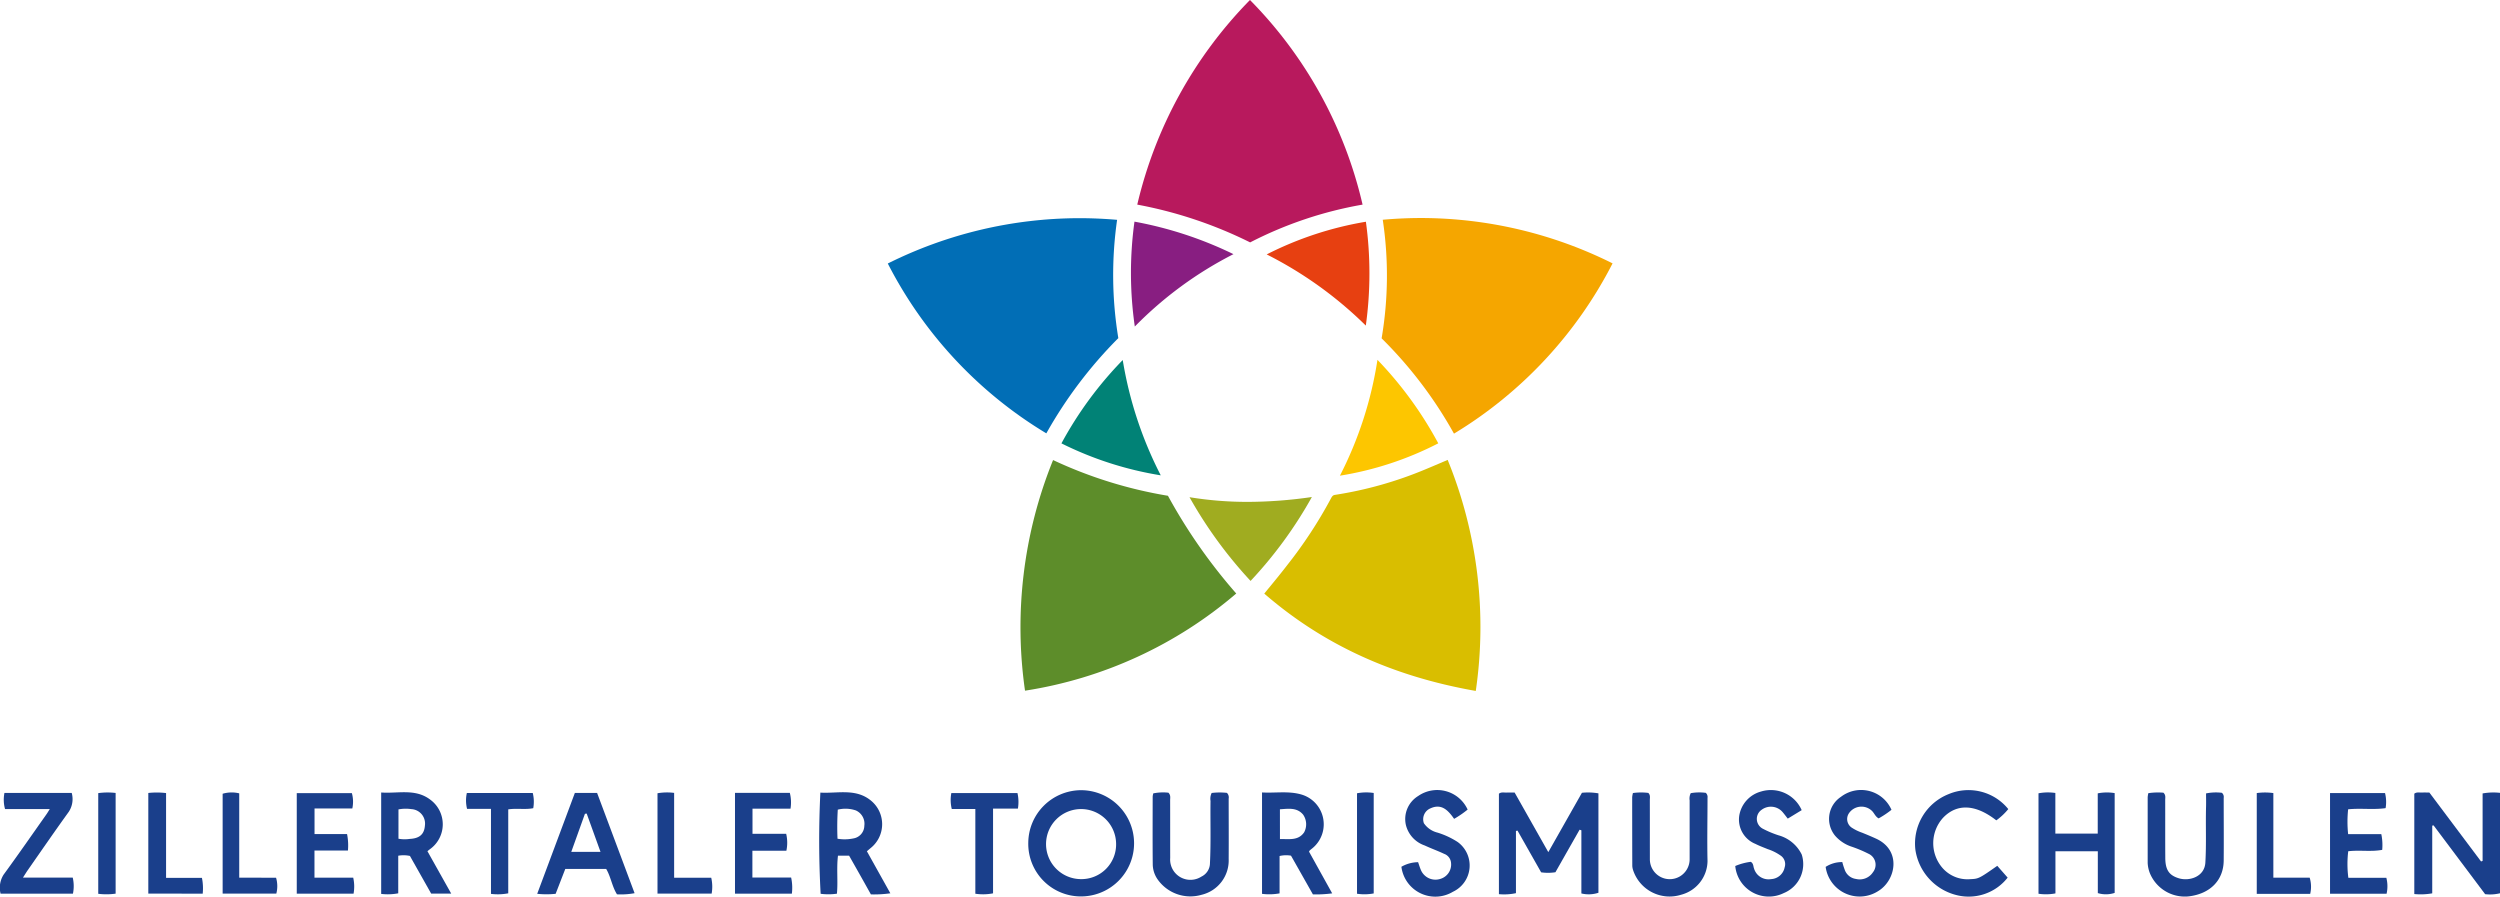 <svg xmlns="http://www.w3.org/2000/svg" width="320.663" height="115" viewBox="0 0 320.663 115"><defs><style>.a{fill:#d9be00;}.b{fill:#f5a600;}.c{fill:#5d8d2a;}.d{fill:#b8195d;}.e{fill:#016eb6;}.f{fill:#881e81;}.g{fill:#e74011;}.h{fill:#018276;}.i{fill:#fdc600;}.j{fill:#a0ac20;}.k{fill:#1a3f8b;}</style></defs><g transform="translate(-535 -56.445)"><g transform="translate(648.874 56.445)"><g transform="translate(48.288 58.99)"><path class="a" d="M729.028,147.295c-10.728-1.883-19.612-5.972-27.129-12.485.252-.31.5-.616.752-.919.751-.916,1.483-1.811,2.185-2.727a57.51,57.51,0,0,0,5.629-8.585c.169-.327.3-.4.506-.433a49.532,49.532,0,0,0,11.645-3.295c.726-.3,1.446-.607,2.207-.934l.6-.256A56.733,56.733,0,0,1,729.028,147.295Z" transform="translate(-701.899 -117.661)"/></g><g transform="translate(63.342 27.965)"><path class="b" d="M726.8,113.121a54.168,54.168,0,0,0-9.281-12.225,47.95,47.95,0,0,0,.145-15.21c1.659-.147,3.324-.222,4.954-.222a55.08,55.08,0,0,1,24.523,5.817A54.53,54.53,0,0,1,726.8,113.121Z" transform="translate(-717.521 -85.465)"/></g><g transform="translate(17.045 59.01)"><path class="c" d="M670.032,147.262a57.125,57.125,0,0,1,3.6-29.58,56.374,56.374,0,0,0,14.732,4.581,69.655,69.655,0,0,0,8.761,12.536A54.4,54.4,0,0,1,670.032,147.262Z" transform="translate(-669.477 -117.682)"/></g><g transform="translate(31.998)"><path class="d" d="M699.473,87.537a55.111,55.111,0,0,0-14.478-4.847,55.5,55.5,0,0,1,14.456-26.245A54.916,54.916,0,0,1,713.894,82.69,50.275,50.275,0,0,0,699.473,87.537Z" transform="translate(-684.995 -56.445)"/></g><g transform="translate(0 27.982)"><path class="e" d="M672.123,113.084A54.246,54.246,0,0,1,651.789,91.3a55.157,55.157,0,0,1,24.554-5.814c1.6,0,3.229.071,4.857.211a49.938,49.938,0,0,0,.157,15.173A56.248,56.248,0,0,0,672.123,113.084Z" transform="translate(-651.789 -85.483)"/></g><g transform="translate(31.188 28.433)"><path class="f" d="M684.647,99.4a48.183,48.183,0,0,1-.043-13.453A49.134,49.134,0,0,1,697.3,90.117,48.614,48.614,0,0,0,684.647,99.4Z" transform="translate(-684.153 -85.951)"/></g><g transform="translate(48.6 28.441)"><path class="g" d="M714.935,99.28a50.458,50.458,0,0,0-12.712-9.13,44.037,44.037,0,0,1,12.723-4.191A48.541,48.541,0,0,1,714.935,99.28Z" transform="translate(-702.223 -85.959)"/></g><g transform="translate(22.272 46.18)"><path class="h" d="M687.641,119.157a44.311,44.311,0,0,1-12.739-4.1,48.006,48.006,0,0,1,7.861-10.689A49.912,49.912,0,0,0,687.641,119.157Z" transform="translate(-674.902 -104.368)"/></g><g transform="translate(57.992 46.148)"><path class="i" d="M711.969,119.2a48.694,48.694,0,0,0,4.814-14.861,48.536,48.536,0,0,1,7.8,10.712A42.11,42.11,0,0,1,711.969,119.2Z" transform="translate(-711.969 -104.334)"/></g><g transform="translate(38.698 63.747)"><path class="j" d="M699.781,133.364a56,56,0,0,1-7.834-10.74,45.742,45.742,0,0,0,7.467.6,57.6,57.6,0,0,0,8.228-.623A54.314,54.314,0,0,1,699.781,133.364Z" transform="translate(-691.947 -122.598)"/></g></g><g transform="translate(535 157.768)"><path class="k" d="M743.365,173.888v-8.1l-.229-.077c-1.039,1.826-2.077,3.652-3.1,5.456a6.151,6.151,0,0,1-1.833.011l-3.031-5.351-.2.044v7.979a7.167,7.167,0,0,1-2.184.128V161.093c.317-.244.668-.127,1-.146.31-.017.622,0,1.016,0l4.318,7.642,4.313-7.613a7.638,7.638,0,0,1,2.117.074V173.8A3.977,3.977,0,0,1,743.365,173.888Z" transform="translate(-540.529 -160.612)"/><path class="k" d="M855.893,165.188v8.685a8.366,8.366,0,0,1-2.3.091V161.092c.319-.243.67-.126,1-.146.309-.018.622,0,.933,0l6.628,8.837.2-.067v-8.656a7.73,7.73,0,0,1,2.231-.076v12.88a5.376,5.376,0,0,1-1.907.116l-6.613-8.823Z" transform="translate(-543.922 -160.612)"/><path class="k" d="M670.682,167.362a6.8,6.8,0,0,1,6.76-6.73,6.813,6.813,0,1,1-.006,13.626A6.749,6.749,0,0,1,670.682,167.362Zm6.748,4.677a4.449,4.449,0,0,0,4.517-4.556,4.493,4.493,0,1,0-4.517,4.556Z" transform="translate(-538.79 -160.601)"/><path class="k" d="M811.18,168.475h-5.435v5.406a6.478,6.478,0,0,1-2.173.044V161.042a6.533,6.533,0,0,1,2.161-.043v5.21h5.436v-5.159a6.065,6.065,0,0,1,2.172-.034v12.8a3.564,3.564,0,0,1-2.161.027Z" transform="translate(-542.103 -160.612)"/><path class="k" d="M649.739,174.008c-.5-.9-.968-1.733-1.438-2.569-.457-.811-.918-1.62-1.359-2.4h-1.426c-.2,1.639.017,3.253-.135,4.878a7.718,7.718,0,0,1-2.089.014,125.713,125.713,0,0,1-.035-12.979c2.228.136,4.627-.611,6.6,1.12a3.909,3.909,0,0,1-.118,5.966c-.158.132-.315.266-.515.435l3.009,5.394A14.91,14.91,0,0,1,649.739,174.008Zm-4.281-7.14a5.476,5.476,0,0,0,2.026-.037,1.671,1.671,0,0,0,1.412-1.625,1.868,1.868,0,0,0-1.087-1.967,4.112,4.112,0,0,0-2.318-.1A35.888,35.888,0,0,0,645.457,166.868Z" transform="translate(-538.033 -160.611)"/><path class="k" d="M591.67,168.468c1.016,1.81,2,3.569,3.051,5.439h-2.57l-2.726-4.832a3.842,3.842,0,0,0-1.5-.027v4.821a7.01,7.01,0,0,1-2.188.076V160.937c2.124.157,4.342-.531,6.252.887a3.919,3.919,0,0,1-.018,6.4C591.89,168.285,591.813,168.352,591.67,168.468Zm-3.716-1.6a4.432,4.432,0,0,0,1.437.024c1.281-.064,1.878-.6,1.959-1.741a1.852,1.852,0,0,0-1.746-2.08,4.839,4.839,0,0,0-1.65.037Z" transform="translate(-536.845 -160.611)"/><path class="k" d="M710.546,173.876a16.013,16.013,0,0,1-2.471.134l-2.811-4.968a3.632,3.632,0,0,0-1.466.043v4.791a7.242,7.242,0,0,1-2.251.061V160.932c1.737.1,3.446-.226,5.124.287a3.978,3.978,0,0,1,1.227,6.959,2.967,2.967,0,0,0-.236.2,1.027,1.027,0,0,0-.085.15Zm-6.7-6.959c1.156-.039,2.323.245,3.1-.865a2.177,2.177,0,0,0-.131-2.278c-.8-.945-1.879-.751-2.973-.682Z" transform="translate(-539.673 -160.612)"/><path class="k" d="M614.733,170.743h-5.244l-1.237,3.193a11.213,11.213,0,0,1-2.365,0L610.716,161h2.854l4.807,12.857a9.613,9.613,0,0,1-2.259.146C615.471,172.959,615.335,171.755,614.733,170.743Zm-2.5-7.1-.224.031-1.753,4.885h3.752Z" transform="translate(-536.982 -160.615)"/><path class="k" d="M694.678,161a8.435,8.435,0,0,1,1.957-.013.825.825,0,0,1,.225.743c0,2.579.02,5.157,0,7.736a4.525,4.525,0,0,1-3.477,4.594,5.134,5.134,0,0,1-5.673-2.028,3.452,3.452,0,0,1-.588-1.83c-.031-2.917-.013-5.834-.01-8.751a2.162,2.162,0,0,1,.081-.4,6.314,6.314,0,0,1,1.937-.087c.322.33.222.659.223.96.008,2.475,0,4.948.007,7.423a2.6,2.6,0,0,0,4,2.381,1.927,1.927,0,0,0,1.1-1.741c.133-2.655.035-5.312.072-7.967A1.675,1.675,0,0,1,694.678,161Z" transform="translate(-539.264 -160.612)"/><path class="k" d="M818.187,161.027a8.247,8.247,0,0,1,1.936-.063c.33.313.228.645.229.944.009,2.476-.007,4.95.011,7.426.012,1.534.485,2.229,1.74,2.609,1.351.409,3.3-.19,3.4-2.021.142-2.4.022-4.788.089-7.181.014-.543,0-1.086,0-1.684a6.353,6.353,0,0,1,2.03-.08.7.7,0,0,1,.233.656c0,2.684.023,5.367,0,8.05-.026,2.495-1.721,4.26-4.507,4.581a4.849,4.849,0,0,1-4.972-3,4.194,4.194,0,0,1-.272-1.284q0-4.221,0-8.441A3.759,3.759,0,0,1,818.187,161.027Z" transform="translate(-542.632 -160.612)"/><path class="k" d="M750.488,161.008a7.537,7.537,0,0,1,1.967-.017c.3.286.2.619.2.918.009,2.526,0,5.051.006,7.578a2.55,2.55,0,0,0,5.1.039q0-3.789,0-7.578a1.53,1.53,0,0,1,.143-.924,6.293,6.293,0,0,1,1.929-.04.722.722,0,0,1,.223.64c0,2.708-.062,5.418,0,8.123a4.529,4.529,0,0,1-3.4,4.31,4.927,4.927,0,0,1-6.15-3.171,2.115,2.115,0,0,1-.1-.532q-.014-4.413-.013-8.828A3.535,3.535,0,0,1,750.488,161.008Z" transform="translate(-541.04 -160.612)"/><path class="k" d="M798.251,170.332l1.331,1.513a6.347,6.347,0,0,1-6.479,2.262,7.053,7.053,0,0,1-5.352-5.813,6.817,6.817,0,0,1,4.264-7.16,6.571,6.571,0,0,1,7.649,1.921,8.092,8.092,0,0,1-1.536,1.446c-2.65-2.073-5.034-2.187-6.809-.351a4.842,4.842,0,0,0-.037,6.52,4.253,4.253,0,0,0,3.5,1.375C795.826,171.995,795.879,172.005,798.251,170.332Z" transform="translate(-542.071 -160.601)"/><path class="k" d="M544.2,161a2.957,2.957,0,0,1-.386,2.427c-1.777,2.464-3.5,4.967-5.24,7.457-.187.267-.355.547-.629.973h6.385a4.83,4.83,0,0,1,.027,2.06h-9.284a3.124,3.124,0,0,1,.391-2.44c1.868-2.557,3.672-5.159,5.5-7.747.118-.166.22-.343.422-.664h-5.739a4.461,4.461,0,0,1-.077-2.067Z" transform="translate(-535 -160.615)"/><path class="k" d="M719.941,170.454a4.361,4.361,0,0,1,2.142-.587c.124.348.23.721.388,1.069A2.029,2.029,0,0,0,724.963,172a1.921,1.921,0,0,0,1.347-2.036,1.345,1.345,0,0,0-.893-1.171c-.817-.388-1.675-.691-2.494-1.075a3.718,3.718,0,0,1-2.411-2.647,3.458,3.458,0,0,1,1.578-3.693,4.287,4.287,0,0,1,6.346,1.738,12.389,12.389,0,0,1-1.734,1.191c-.762-1.095-1.613-2-3.036-1.346a1.513,1.513,0,0,0-.841,1.908,2.977,2.977,0,0,0,1.737,1.2,10.3,10.3,0,0,1,2.6,1.211,3.72,3.72,0,0,1-.612,6.38A4.386,4.386,0,0,1,719.941,170.454Z" transform="translate(-540.19 -160.6)"/><path class="k" d="M632,160.992h7.034a4.98,4.98,0,0,1,.088,2.019h-4.877v3.23h4.32a4.946,4.946,0,0,1,.025,2.173h-4.359v3.43H639.2a6.14,6.14,0,0,1,.094,2.073H632Z" transform="translate(-537.726 -160.614)"/><path class="k" d="M844.71,168.478a13.736,13.736,0,0,0,.016,3.408H849.6a4.328,4.328,0,0,1,.029,2.043h-7.253V161.017h7.055a4.7,4.7,0,0,1,.073,1.931c-1.581.229-3.166-.017-4.806.15a15.1,15.1,0,0,0,0,3.186h4.255a6.878,6.878,0,0,1,.116,2.014C847.621,168.571,846.188,168.3,844.71,168.478Z" transform="translate(-543.514 -160.615)"/><path class="k" d="M772.521,163.192l-1.786,1.087c-.249-.316-.447-.586-.664-.84a1.98,1.98,0,0,0-2.67-.307,1.418,1.418,0,0,0,.085,2.415,12.687,12.687,0,0,0,2.072.875,4.707,4.707,0,0,1,2.967,2.46,4.012,4.012,0,0,1-2.3,4.945A4.324,4.324,0,0,1,764,170.357a7.505,7.505,0,0,1,1.994-.537c.361.225.305.587.417.865a1.936,1.936,0,0,0,2.185,1.353,1.867,1.867,0,0,0,1.739-1.505,1.329,1.329,0,0,0-.568-1.551,6.166,6.166,0,0,0-1.6-.788c-.526-.218-1.065-.413-1.571-.671a3.364,3.364,0,0,1-2.079-3.65,3.84,3.84,0,0,1,2.771-3.064A4.319,4.319,0,0,1,772.521,163.192Z" transform="translate(-541.427 -160.601)"/><path class="k" d="M784.373,163.148a11.91,11.91,0,0,1-1.646,1.1c-.443-.237-.569-.705-.9-1a1.939,1.939,0,0,0-2.912.346,1.326,1.326,0,0,0,.442,1.893,5.924,5.924,0,0,0,1.259.6c.6.245,1.2.493,1.787.763,3.318,1.524,2.509,5.362.279,6.713a4.4,4.4,0,0,1-6.753-3.094,3.847,3.847,0,0,1,2.135-.616,9.454,9.454,0,0,0,.291.929,1.789,1.789,0,0,0,1.472,1.237,2.029,2.029,0,0,0,2.172-.866,1.544,1.544,0,0,0-.579-2.371,16.494,16.494,0,0,0-2.219-.927,4.791,4.791,0,0,1-2.049-1.372,3.39,3.39,0,0,1,.739-5A4.255,4.255,0,0,1,784.373,163.148Z" transform="translate(-541.762 -160.601)"/><path class="k" d="M581.064,168.387h-4.292v3.481h4.97a5.135,5.135,0,0,1,.044,2.049H574.5V161.024h7.07a4.113,4.113,0,0,1,.056,1.97h-4.846v3.28h4.172A7.433,7.433,0,0,1,581.064,168.387Z" transform="translate(-536.436 -160.615)"/><path class="k" d="M669.028,161.019a5.161,5.161,0,0,1,.056,1.985h-3.189v10.872a6.593,6.593,0,0,1-2.272.05v-10.87H660.6a4.767,4.767,0,0,1-.057-2.037Z" transform="translate(-538.521 -160.615)"/><path class="k" d="M599.7,163.038h-3.067a4.443,4.443,0,0,1-.028-2.028h8.457a4.633,4.633,0,0,1,.061,1.945c-1.031.209-2.076-.016-3.207.152v10.766a7.007,7.007,0,0,1-2.215.073Z" transform="translate(-536.726 -160.615)"/><path class="k" d="M554.741,173.908V161a10.073,10.073,0,0,1,2.278.012v10.875h4.6a6.751,6.751,0,0,1,.1,2.026Z" transform="translate(-535.718 -160.612)"/><path class="k" d="M623.907,171.87h4.757a5.06,5.06,0,0,1,.055,2.035h-6.946V161.037a7.1,7.1,0,0,1,2.134-.048Z" transform="translate(-537.439 -160.612)"/><path class="k" d="M571.486,171.868a3.807,3.807,0,0,1,.035,2.039h-6.885V161.1a4.082,4.082,0,0,1,2.127-.051v10.818Z" transform="translate(-536.078 -160.612)"/><path class="k" d="M832.623,161.012a7.785,7.785,0,0,1,2.128,0v10.854h4.659a3.953,3.953,0,0,1,.067,2.072h-6.854Z" transform="translate(-543.159 -160.612)"/><path class="k" d="M548.076,161.02a8.789,8.789,0,0,1,2.23-.023v12.915a8.3,8.3,0,0,1-2.23.019Z" transform="translate(-535.475 -160.612)"/><path class="k" d="M716.257,161v12.884a6.327,6.327,0,0,1-2.141.04V161.039A6.359,6.359,0,0,1,716.257,161Z" transform="translate(-540.058 -160.612)"/></g></g></svg>